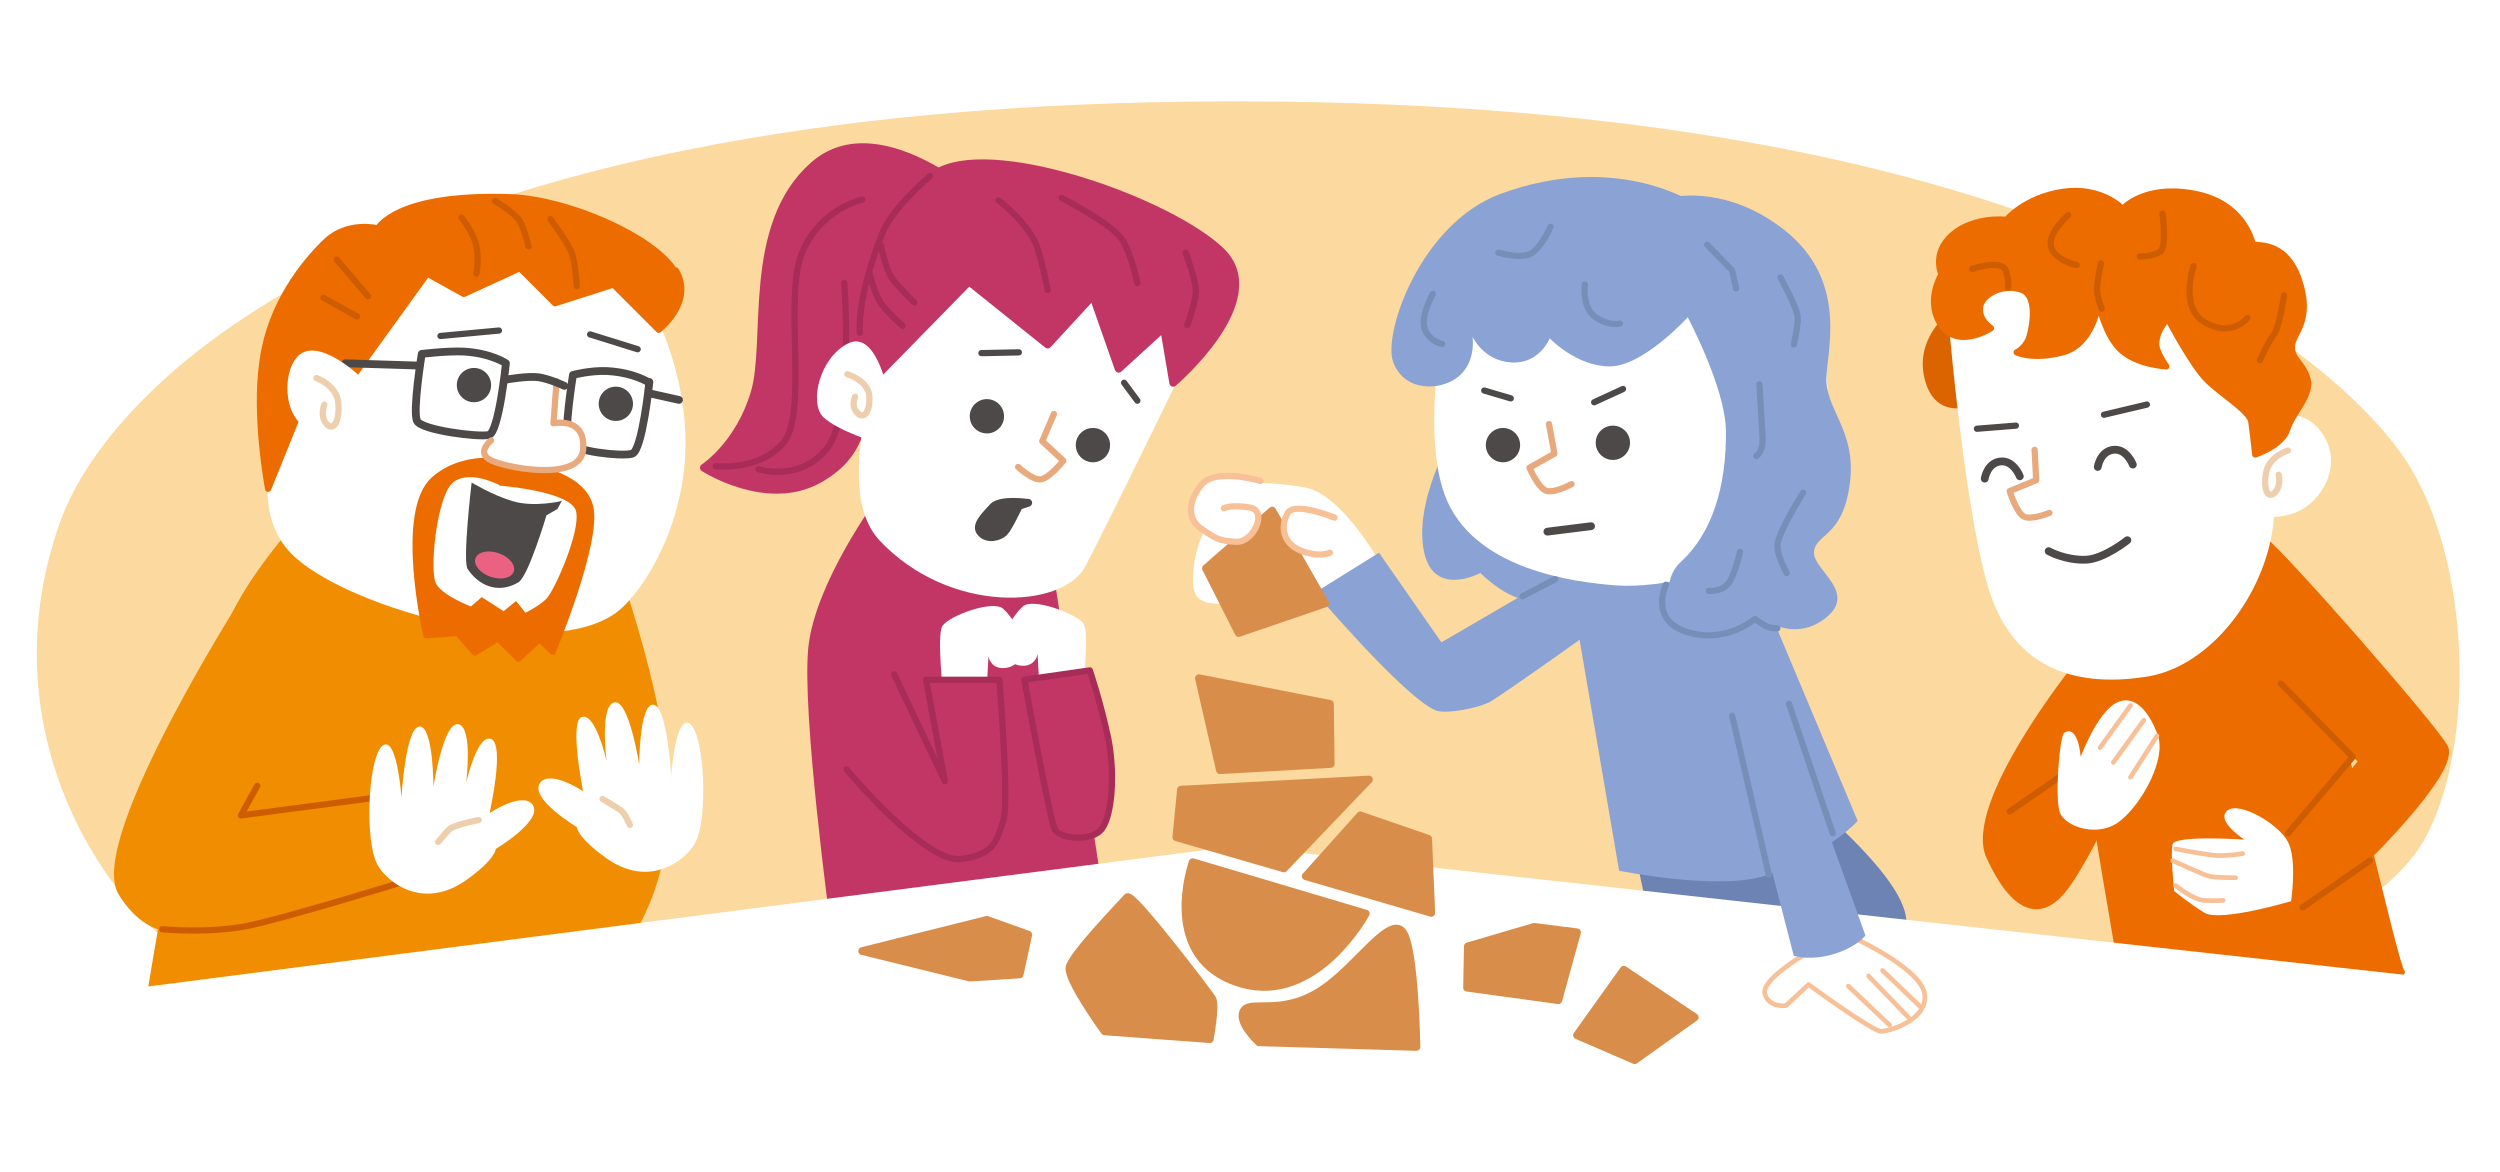 <?xml version="1.0" encoding="UTF-8"?>
<svg id="_レイヤー1" xmlns="http://www.w3.org/2000/svg" version="1.1" viewBox="0 0 320.7 150.4">
  <!-- Generator: Adobe Illustrator 29.0.0, SVG Export Plug-In . SVG Version: 2.1.0 Build 186)  -->
  <defs>
    <style>
      .st0 {
        fill: #ed6c00;
        stroke: #ed6c00;
      }

      .st0, .st1, .st2, .st3, .st4, .st5, .st6, .st7, .st8, .st9, .st10, .st11, .st12, .st13, .st14, .st15, .st16, .st17 {
        stroke-linecap: round;
        stroke-linejoin: round;
      }

      .st0, .st1, .st6, .st8, .st9, .st12, .st13, .st14, .st17 {
        stroke-width: .8px;
      }

      .st1 {
        stroke: #cd5d00;
      }

      .st1, .st6, .st7, .st8, .st9, .st12, .st15 {
        fill: none;
      }

      .st2, .st18 {
        fill: #4c4948;
      }

      .st2, .st12, .st15 {
        stroke: #4c4948;
      }

      .st3, .st4, .st5, .st19, .st11 {
        fill: #fff;
      }

      .st3, .st4, .st7 {
        stroke: #f8c097;
      }

      .st3, .st7 {
        stroke-width: .6px;
      }

      .st4, .st5, .st11 {
        stroke-width: .8px;
      }

      .st5 {
        stroke: #e8a97c;
      }

      .st6 {
        stroke: #778eb8;
      }

      .st8, .st14 {
        stroke: #a72c57;
      }

      .st9 {
        stroke: #fff;
      }

      .st10 {
        fill: #d98d4a;
        stroke: #d98d4a;
      }

      .st11 {
        stroke: #edcead;
      }

      .st20 {
        fill: #fcd99e;
      }

      .st21 {
        fill: #ea6182;
      }

      .st13 {
        fill: #f18d00;
        stroke: #f18d00;
      }

      .st14, .st16 {
        fill: #c13665;
      }

      .st22 {
        fill: #8aa3d4;
      }

      .st23 {
        fill: #6d83b3;
      }

      .st16 {
        stroke: #c13665;
      }

      .st17 {
        fill: #db6400;
        stroke: #db6400;
      }
    </style>
  </defs>
  <rect class="st19" width="320.7" height="150.4"/>
  <g>
    <g>
      <path class="st20" d="M47.1,129.1s-17.6-.4-27.4-9.9C9.8,109.8-.5,90.1,7.7,67,13.4,50.7,46.6,13,158.5,13s143.9,37.6,149.1,44.6c9.4,12.4,10.3,37.7,3.4,50.1-5.5,10.1-28.3,19.3-28.3,19.3l-235.7,2.1h0Z"/>
      <path class="st23" d="M230.4,101.2s11.4,9,13.7,15c2.4,6-5.6,5.6-5.6,5.6l-26.8-3.2-2.8-13.3,21.4-4.1h0Z"/>
      <path class="st19" d="M176.8,71.8s-4.6-8.1-9.1-9.2c-2.6-.6-17.7-2.4-12.4,4.4-2,2.1-2.6,7.3-2.1,8.8,1,3.5,8.5.3,11.5.5s6.3-.4,6.3-.4l5.9-4.1h0Z"/>
      <path class="st0" d="M266.4,85.4s-14.3,17.8-11.2,24.5c3.1,6.8,6.5,8,9.5,4.2,3.1-3.8,9.2-17.3,9.2-17.3"/>
      <path class="st0" d="M284.7,63.9s6.7,3.6,10.7,14c3.9,9.9,11.9,46.4,12.7,46.8l-36-.7s-4.1-23.1-4.8-30.3-3.2-22-3.2-22l20.7-7.8h0Z"/>
      <path class="st22" d="M185.4,57.7s-4,7.4-2.7,13.2c1.3,5.8,7.2,2.6,7.2,2.6,0,0,4.2,4.3,7.5,3.4s3.9-5.8,3.9-5.8l-15.9-13.3h0Z"/>
      <path class="st22" d="M208.6,72.3l-7.9.9-15.8,9.2-8-11.5-8.2,5.1s11.3,13.3,15.4,15.1c1.3.6,5.7-.3,7.1-1.1,2-1.2,12.1-8.4,12.1-8.4l3.5,5.7"/>
      <path class="st22" d="M201.4,74.9l6.3,36.8s13.4,2.7,19.1.5c8.4-3.2,11.5-6.9,11.5-6.9l-16.2-38.6-15.4,4.2-5.3,4.1h0Z"/>
      <path class="st19" d="M186.4,34.7s-4.6,19-1.1,28.7,16.7,11.3,22.1,11.7,16.9-1.7,22.3-7.9c5.4-6.2,5.1-14.7,4.5-20.1s-4-9.6-4-9.6"/>
      <path class="st22" d="M217.9,26.4s-10.1-7.2-25.5-1.5c-10.1,3.8-15,17.7-13.7,21.5,1.4,3.9,6.1,3.8,8.4,1.9s1.8-5.1,1.8-5.1c0,0,1.4,3.1,5,3.3s4.9-3.1,4.9-3.1c0,0,3.4,3.6,7.7,3.6s10-6.3,10-6.3c0,0,4.8,9,4.9,14.5.1,7.2-1.8,13.2-5.7,16.8-2.2,2-1.9,4.8-.3,6.5,4.1,4.4,6.9,1,8.1-2.5,1.3-3.4,4.5-4.9,4.5-11.5s-1.5-19.4-1.5-19.4"/>
      <path class="st5" d="M198.7,54.4l.7,3.8-3.2,1.8s1.2,2.8,2.3,3,3.1-.9,3.1-.9"/>
      <path class="st16" d="M112.8,64.4s-7.7,10.5-8.6,18.6c-.9,8.1,2.8,35.4,2.8,35.4l33.8-5-6.5-42.1-21.4-6.9h0Z"/>
      <circle class="st18" cx="206.9" cy="56.8" r="2.2"/>
      <circle class="st18" cx="192.8" cy="57.1" r="2.2"/>
      <path class="st13" d="M49,56.4s-15.5,13.5-19.8,24.5c-4.3,11-10.1,47.7-10.1,47.7l58.6-4.7s8.3-7.4,7.7-22.8c-.6-16.1-12.2-44-12.2-44l-24.3-.6h0Z"/>
      <path class="st19" d="M320.7,126.4l-161.2-17.8c-.5,0-1,0-1.5,0L0,129v21.5h320.7v-24h0Z"/>
      <line class="st12" x1="190.4" y1="50.1" x2="193.8" y2="51.1"/>
      <path class="st19" d="M287.8,107.7s-8.8-.6-9.1.6.2,6,.2,6c0,0,1.8,1.5,3.9,2.8,2.1,1.2,11.1-1.5,11.1-1.5,0,0,.8-5.3-.4-7.6s-6.3-5.3-7.8-4,2.2,3.7,2.2,3.7h0Z"/>
      <path class="st0" d="M277.1,69.8s11.2-1.9,13.3-.5,21.4,23.4,23.2,26.5-11.6,15.9-11.6,15.9l-7.1-4.1,8.1-10-26-21.7v-6s0,0,0,0Z"/>
      <line class="st1" x1="295.4" y1="116.4" x2="304" y2="110.4"/>
      <polyline class="st1" points="293.5 106.9 301.8 97.1 292.6 87.7"/>
      <path class="st9" d="M289.4,83.2"/>
      <path class="st22" d="M211.6,26s7.7-3.4,16.5,2.9c8.8,6.3,6.5,15,6.2,19.3-.3,4.3,3.9,6.9,3,13.8-.9,7-4.4,6.4-4.6,8.8s6.2,5.4.9,8.9c-5.4,3.5-11.6-2.9-11-6s5.5-21.2-.8-31.1c-6.2-9.9-10.2-16.6-10.2-16.6h0Z"/>
      <g>
        <path class="st17" d="M250.2,40.5s-4.2,3.1-2.9,8.1,5.7,3,5.7,3l-2.8-11.1h0Z"/>
        <g>
          <path class="st19" d="M249.7,38.1s2,25.8,5.3,37.1c3.3,11.3,12.2,12.9,20.4,11.6,8.2-1.3,15.1-10.5,16.2-19.4,1.1-8.8-1.6-33.9-1.6-33.9,0,0-12.8-5.6-21.5-4.8s-18,8-18,8"/>
          <path class="st15" d="M272.9,69.3s-3,2.4-5.3,2.5c-2.7.1-4.8-1.1-4.8-1.1"/>
          <path class="st19" d="M285.9,58s6.5-6.8,10.4-4c3,2.1,4,6.5.5,10.2-2.5,2.6-6.4,2.1-6.4,2.1"/>
          <path class="st11" d="M293.5,57.8s-2.4.7-2.8,2.8c-.4,2.1.2,3.5,1.1,2.6.9-.9.5-2.3.5-2.3"/>
          <line class="st12" x1="269.9" y1="53.2" x2="275.4" y2="51.9"/>
          <line class="st12" x1="253.6" y1="55" x2="258.6" y2="54.6"/>
        </g>
        <path class="st0" d="M249,35.3s-2.1,3.5.1,6.5,6.3.3,6.3.3c0,0-1.6-1-1.4-2.7s3.1-3.1,5.4-2.2,1.1,5.8.8,6.4c-.6,1.2-1.5,1.6-1.5,1.6,0,0,2,1,5.9,0,3.9-1,4.6-6.3,4.6-6.3,0,0,.8,3.8,2.6,5.7,2,2.2,6.1,2.4,6.1,2.4,0,0-1.4-1.9-1.3-3,.1-1.9,1.5-3.1,1.5-3.1,0,0,3.1,5.9,5,7.8s5.5,4,5.7,5.4.5,4.2.5,4.2c0,0,3.4-1.1,4.1-3.2.6-2.1,3.2-4.4,2.6-6.5-.6-2.1-2.1-2.5-2-4.2s2.7-3.2.9-8.5-5.7-4.2-5.9-4.6-1.2-5.4-7.8-6.5c-6.2-1.1-8.9,2-8.9,2,0,0-2.7-2.9-7.6-2.2s-7.3,3.6-7.3,3.6c0,0-4.1-.5-6.9,1.9s-1.4,5.2-1.4,5.2h0Z"/>
        <path class="st15" d="M254.6,61.4s.3-2,2-2.2,2.5,1.9,2.5,1.9"/>
        <path class="st15" d="M269.1,59.9s.3-2,2-2.2,2.5,1.9,2.5,1.9"/>
        <path class="st5" d="M261,57.7l.2,3.9-3.4,1.4s.9,2.9,1.9,3.3,3.2-.5,3.2-.5"/>
      </g>
      <path class="st3" d="M231.4,122.5s-5.5,3.2-5,5,2.7,1.5,2.7,1.5l2.9-2.7s8.2,6,9.3,6,6-1.5,5.6-4.7c-.3-3.2-8.7-7.1-8.7-7.1l-6.9,2.1h0Z"/>
      <g>
        <path class="st16" d="M127.5,27.4s-14.3-13.9-23.1-6.2c-8.8,7.7-5.6,22.6-7.6,29.2-2,6.7-6.5,9.6-6.5,9.6,0,0,8,5.2,14.7,1.5,6.6-3.7,5.2-8.4,8-15.5,2.7-7.1,14.6-18.7,14.6-18.7h0Z"/>
        <path class="st8" d="M108.3,36.3s1.3,16.8-2.2,21.2c-3.5,4.4-8.8,2.7-8.8,2.7"/>
        <path class="st19" d="M155.8,39s-13.7,28.3-16.6,33.7c-2.9,5.4-17.4,6.2-26.4-3.4-8.4-9.1,6-38.5,6-38.5l37,8.3h0Z"/>
        <path class="st16" d="M111,34.7c-1.6,4.8-.5,15.5-.5,15.5l13.8-14.1,10.1,8.1,5.8-6.3,3.3,9.4,5.8-5.3,1.2,7.1s12.6-10.7,6.1-16.9-28.2-14-35.9-10.3c-4.8,2.4-7.2,5.1-9.8,12.8h0Z"/>
        <path class="st5" d="M135.2,53.1l-1.5,3.5,2.7,2.5s-1.9,2.4-3,2.4-2.8-1.6-2.8-1.6"/>
        <circle class="st18" cx="126.6" cy="53.4" r="2.2"/>
        <circle class="st18" cx="140.2" cy="57.1" r="2.2"/>
        <path class="st19" d="M113.8,49.9s-1.5-7.7-5.1-5.8c-3.6,1.9-4.9,7.6-3.1,9.4,1.9,1.8,6.9,3.3,6.9,3.3"/>
      </g>
      <path class="st22" d="M226.2,83.6l13.1,36.4s-1.1,1.5-4.1,2.4-5.1.2-5.1.2l-8.4-32.6"/>
      <polygon class="st10" points="163.2 65.5 154.7 72.9 158.9 81.2 170 77.4 163.2 65.5"/>
      <path class="st4" d="M161.7,61.7s-5.6-1.7-7.5.4c-1.7,2-2.1,4.4,0,5.8,1.8,1.2,2.2,1.5,4.4,1.6s4.1-4,1.7-4.4-3.3.1-3.3.1"/>
      <path class="st4" d="M171.2,66.4s-5.1-2.1-6-.6-.8,3.8,1.6,4.8,3.8.3,3.8.3"/>
      <line class="st6" x1="222.2" y1="91.8" x2="226.9" y2="112.2"/>
      <line class="st6" x1="229.5" y1="90.3" x2="235.1" y2="106.9"/>
      <path class="st10" d="M175.2,117.2l-22.2-6.6s-4.5,12.5,6.3,15.6c9.6,2.7,15.9-9,15.9-9Z"/>
      <path class="st10" d="M161.5,133.7l20.2.6s-.2-12.9-1.8-14.8c-1.6-1.9-5.4,3.8-9.5,6.9-5.5,4.2-9.8,1.8-10.8,3.2s1.8,4,1.8,4Z"/>
      <path class="st10" d="M155.2,133.2s.8-4.3.3-5.1-10.3-13.7-10.9-13-7.1,7.4-7.4,9,4.5,8.2,4.5,8.2l13.5,1Z"/>
      <polygon class="st10" points="174.5 104.6 167.5 112.4 183.6 117.1 183.2 107.6 174.5 104.6"/>
      <polygon class="st10" points="175.6 100 164.7 111.4 150.9 107.4 151.5 101.3 175.6 100"/>
      <polygon class="st10" points="156.5 98.8 153.8 87 170.6 90.3 170.7 98 156.5 98.8"/>
      <path class="st2" d="M131.8,64.5s-3.4-.5-4.4.5c-1,1.1-2.4,2.4-1.6,3.3.8,1,2.4.6,3,0s1.9-3.4,1.9-3.4l1.2-.4h0Z"/>
      <line class="st12" x1="204.5" y1="51.6" x2="208.2" y2="49.9"/>
      <line class="st15" x1="198.5" y1="68.2" x2="204.1" y2="67.5"/>
      <g>
        <g>
          <path class="st19" d="M80.9,34.7s7.6,10.4,7,23.6c-.5,10.5-6.1,18.4-9,20.4-9.1,6.3-33.3-.5-40.8-7-4.7-4-4.5-10.4-2.3-18.2,3.4-12.4,13.8-24.3,13.8-24.3"/>
          <path class="st0" d="M67.4,59.8s-7-2.4-11.7,1.7c-4.7,4.1-1,20-1,20l4-.3,2.2,2.5,3-1.8,2.6,2.6,2.7-2.5,1.7,1.6s5.9-14.2,4.8-18.6c-1.1-4.4-8.4-5.1-8.4-5.1h0Z"/>
          <path class="st19" d="M64,62.2s-4-2.1-6-.2c-2,1.9-3,11.5-2,13s4.4,2.8,4.4,2.8l1.4-1.2,2.8,1.8,1.6-1.3,1.2,1.5s1.7-.8,2.7-1.8,4.4-8.6,3.8-11.2-9.8-3.3-9.8-3.3h0Z"/>
          <line class="st12" x1="56.5" y1="43.1" x2="64" y2="42.4"/>
          <line class="st12" x1="75.7" y1="42.9" x2="81.8" y2="44.8"/>
          <circle class="st18" cx="60.8" cy="49.4" r="2.2"/>
          <circle class="st18" cx="79" cy="51.8" r="2.2"/>
        </g>
        <path class="st18" d="M71.9,64.3s-3.4.8-6.1,0-5.3-2.4-5.3-2.4c0,0-1.2,10.2-.5,11.1,1.3,2,3.8,3.3,6.5,1.7,1.3-.8,3.6-8.6,3.6-8.6l1.4-.8.6-1.1h0Z"/>
        <path class="st0" d="M86.7,34.7c2.4,4-2.2,7.6-2.2,7.6l-5.8-5.8-7.5,2.4-4.5-4.5-7.2,3.3-4.7-2.6-12.2,16.9-4,.3-4.2,10.4s-1.8-9.3-.7-16.5c1-7.2,5.3-12.5,8.1-15.2,2.8-2.7,6.7-1.7,6.7-1.7,0,0,2.3-4.5,16.9-4,7.3.2,18.6,5.1,21.2,9.6h0Z"/>
        <ellipse class="st21" cx="63.5" cy="72.5" rx="1.6" ry="2.6" transform="translate(-25.9 108.6) rotate(-70.8)"/>
      </g>
      <path class="st13" d="M32.5,75s-21.2,32.9-16.9,39.6c4.3,6.8,9.3,4.3,14.5,4.5s20.6-5.5,20.6-5.5l-2.4-10.9-16.9,3.2,5.6-10.8"/>
      <path class="st1" d="M33,100.8l-2.1,3.8,19-2.5,1.9,11s-14.6,4.5-19.7,5.6-11.3.5-11.3.5"/>
      <path class="st19" d="M48.6,111.2c-2-2.7-1.4-15.3.8-15.7,1.6-.3,2.1,6.8,2.1,6.8,0,0,.5-9,2.3-9.1s1.8,7.7,1.8,7.7c0,0,1.3-8.4,3.2-8,1.9.4,1,7.5,1,7.5,0,0,1.4-6.3,3.2-5.6s-.2,9.5-.2,9.5c0,0,4.2-2.8,5.5-1.1,1.5,2-4.7,5.7-4.7,5.7,0,0,0,1.3-3.8,4-4.8,3.4-9.1,1.2-11.1-1.5h0Z"/>
      <path class="st19" d="M121,89.9c.1-.3-.9-8.4-.1-9.6.8-1.3,6.5-3.4,7.8-2.2s2.9,3.9,2.7,5.2-1.4,2.5-2.9,2.4c-1.5-.1-1.7-1.5-1.7-1.5l-.3,5.5-5.5.3h0Z"/>
      <path class="st19" d="M138.9,89.6c-.1-.3.9-8.4.1-9.6s-6.5-3.4-7.8-2.2-2.9,3.9-2.7,5.2,1.4,2.5,2.9,2.4,1.7-1.5,1.7-1.5l.3,5.5,5.5.3h0Z"/>
      <path class="st14" d="M114.7,86.5l6.5,13.7-2.4-13h9.4c0,.1,1.3,15.9.5,18.1s-.9,4.4-5.5,4.9-14.6-11.5-14.6-11.5"/>
      <path class="st14" d="M139.8,86l-8.4,1.2s3.3,18.1,3.9,19.2c.5,1.1,4.3,1.6,5.8.2s2-6.9,1.1-11.7c-1-4.8-2.4-8.9-2.4-8.9h0Z"/>
      <polygon class="st10" points="126.6 118 110.6 122 124.4 125.4 130.8 125 131.9 119.9 126.6 118"/>
      <polygon class="st10" points="196.8 118.9 188.3 121.4 188.2 126.7 199.9 128.3 202.3 119.6 196.8 118.9"/>
      <polygon class="st10" points="217.4 130.5 208.3 124.4 202.3 132.8 209.7 136 217.4 130.5"/>
      <line class="st1" x1="257.8" y1="104.1" x2="264.3" y2="99.6"/>
      <path class="st19" d="M89,108.4c2-2.7,1.4-15.3-.8-15.7-1.6-.3-2.1,6.8-2.1,6.8,0,0-.5-9-2.3-9.1s-1.8,7.7-1.8,7.7c0,0-1.3-8.4-3.2-8s-1,7.5-1,7.5c0,0-1.4-6.3-3.2-5.6-1.6.6.2,9.5.2,9.5,0,0-4.2-2.8-5.5-1.1-1.5,2,4.7,5.7,4.7,5.7,0,0,0,1.3,3.8,4,4.8,3.4,9.1,1.2,11.1-1.5h0Z"/>
      <path class="st19" d="M266.9,97.1s2.1-5.6,4.5-6.9,4.3,1.1,5.4,4.1-1.9,8.6-4.7,10.9c-2.8,2.4-7.3.9-7.9-1.1s0-9.6.6-10.1c1.8-1.1,2.1,3,2.1,3h0Z"/>
      <path class="st8" d="M119.3,22.6s-4.8,4-6.1,7.3c-3.4,8.5-2.9,12.8-2.9,12.8"/>
      <path class="st6" d="M213.7,75s-2.2,4.6,2.8,6.1,8.6-1.7,8.6-1.7c0,0,.9.6,1.4.9s1.5.3,1.5.3"/>
      <line class="st6" x1="199.5" y1="74.3" x2="195.3" y2="76.5"/>
      <path class="st6" d="M231.3,63.2s-3.4,5.4-3.3,6.9,1.2,3.4,1.2,3.4"/>
      <path class="st6" d="M223.2,70.8s-.4,2-1.2,3.6-2.8,1.4-2.8,1.4"/>
      <path class="st6" d="M225.7,49.3s.3,4.9.4,6.8-.8,2.4-.8,2.4"/>
      <path class="st6" d="M228.4,35.6s2.1,3.8,2.2,5-.5,3.6-.5,3.6"/>
      <path class="st6" d="M203.3,36.5s-.4,3,1.4,4.2,3.1.8,3.1.8"/>
      <path class="st6" d="M198.9,29.1s-1.4,3.2-2.9,3.6-3.8-.3-3.8-.3"/>
      <path class="st6" d="M183.8,37.7s-1.7,3-1,4.6,2.2,1.8,2.2,1.8"/>
      <polyline class="st6" points="219 31.4 222.2 34.7 222.7 37"/>
      <line class="st1" x1="47.2" y1="38" x2="43.2" y2="33.3"/>
      <line class="st1" x1="41.5" y1="38.2" x2="45.8" y2="40.6"/>
      <path class="st1" d="M70.6,28.1s2.4,3.2,2.8,4.5.6,4.1.6,4.1"/>
      <path class="st1" d="M59.2,27.9s1.5,1.9,1.9,3.6c.4,1.7,0,3.6,0,3.6"/>
      <path class="st1" d="M63.5,25.8s2.6,1.5,3.2,2.6,1.1,3.2,1.1,3.2"/>
      <path class="st1" d="M281.4,34.1s-1.9,5.4,1.5,7.3c3.4,1.9,5.4-.6,5.4-.6"/>
      <path class="st1" d="M269.5,33.8s-.5,2.4-.5,3.3.6,2.5.6,2.5"/>
      <path class="st1" d="M265.3,27.6s-2.6,2.2-2.2,4,3.3,2.4,3.3,2.4"/>
      <path class="st1" d="M253,34.5s3.8-1.3,4.3.2.3,2.2.3,2.2"/>
      <path class="st1" d="M277.4,27.4s.6,4.3-.3,4.9-2.6.6-2.6.6"/>
      <path class="st1" d="M293,37.9s-.6,4.1-1.3,5-1.8,3.3-1.8,3.3"/>
      <path class="st8" d="M128.1,25.7s3.4,2.6,4.7,5.4c.7,1.5,1.6,6.1,1.6,6.1"/>
      <path class="st8" d="M110.6,25.6s-5.4,1.2-7.7,6.8c-2.4,5.6.8,20.7-2.4,24.4s-8.7,3-8.7,3"/>
      <path class="st8" d="M136.2,25.4s6.6,3.4,7.8,5.4,1.9,5.5,1.9,5.5"/>
      <path class="st8" d="M152.1,32.4s1.2,3.3,1.3,4.7c.1,1.4-1.1,4.6-1.1,4.6"/>
      <path class="st8" d="M113,31.5s.6,3.1,1.5,4.3c.9,1.2,2.8,3,2.8,3"/>
      <path class="st8" d="M111.6,35.2s.6,2.8,1.7,4.1c1.1,1.3,2.5,2.5,2.5,2.5"/>
      <path class="st11" d="M108.7,48s2.6.8,2.8,2.7-.6,3.2-1.5,2.3-.3-2.1-.3-2.1"/>
      <line class="st12" x1="125.9" y1="45.3" x2="130.7" y2="45.2"/>
      <line class="st12" x1="144.2" y1="49.1" x2="145.9" y2="51.4"/>
      <path class="st11" d="M77.3,102.5s1.9,1.1,2.4,1.5,1.1,1.8,1.1,1.8"/>
      <path class="st11" d="M61.4,105.2s-3.3.6-3.9,1.3c-.6.7-1.3,1.5-1.3,1.5"/>
      <line class="st7" x1="237.1" y1="126.5" x2="242.4" y2="131.5"/>
      <line class="st7" x1="239.7" y1="125.2" x2="244.8" y2="130.5"/>
      <line class="st7" x1="241.5" y1="124.5" x2="246.3" y2="129.1"/>
      <line class="st7" x1="269.4" y1="95.9" x2="273.3" y2="90.5"/>
      <line class="st7" x1="271.1" y1="97.8" x2="275" y2="92.4"/>
      <line class="st7" x1="273.3" y1="99.7" x2="276.7" y2="94.4"/>
      <path class="st7" d="M279.1,108.9s3.1.6,4.7.8c1.5.2,3.9-.2,3.9-.2"/>
      <path class="st7" d="M278.7,110.4s3.9,1.8,4.7,2,3.4.2,3.4.2"/>
      <path class="st7" d="M279.1,113.6s2.2,1.8,3.6,1.9,2.5,0,2.5,0"/>
    </g>
    <path class="st15" d="M64.9,46.6s-1.9-1.3-5.4-1.5c-2.2-.1-5.4.3-5.4.3,0,0-1.2,7.4-.6,8.6.6,1.2,7.9,2.1,9.2,1.8s2.2-9.2,2.2-9.2h0Z"/>
    <path class="st15" d="M83.3,49.1s-1.9-1.3-5.4-1.5c-2.2-.1-4.4.5-4.4.5,0,0-1.2,7.4-.6,8.6.6,1.2,6.9,1.9,8.2,1.5s2.2-9.2,2.2-9.2Z"/>
    <line class="st15" x1="44.3" y1="46.6" x2="53.8" y2="46.9"/>
    <line class="st15" x1="83.5" y1="50.5" x2="87.1" y2="51.3"/>
    <path class="st5" d="M71.4,48.9l-.4,5.4s4.2-.9,3.8,3.4-10.6,2.2-12.1,1.2.3-2.4.3-2.4"/>
    <path class="st15" d="M64.9,48.7s2.8-.5,4.2-.3,3.3,1.1,3.3,1.1"/>
    <path class="st19" d="M46.2,48.3s-5.4-5.2-8-2.6c-2.2,2.3-1.8,8.8,2.1,9.5s4.5-.9,4.5-.9"/>
    <path class="st11" d="M40.6,48.5s2.6.9,2.8,3.2c.2,2.3-.6,3.7-1.5,2.7-.9-1-.3-2.5-.3-2.5"/>
  </g>
</svg>
